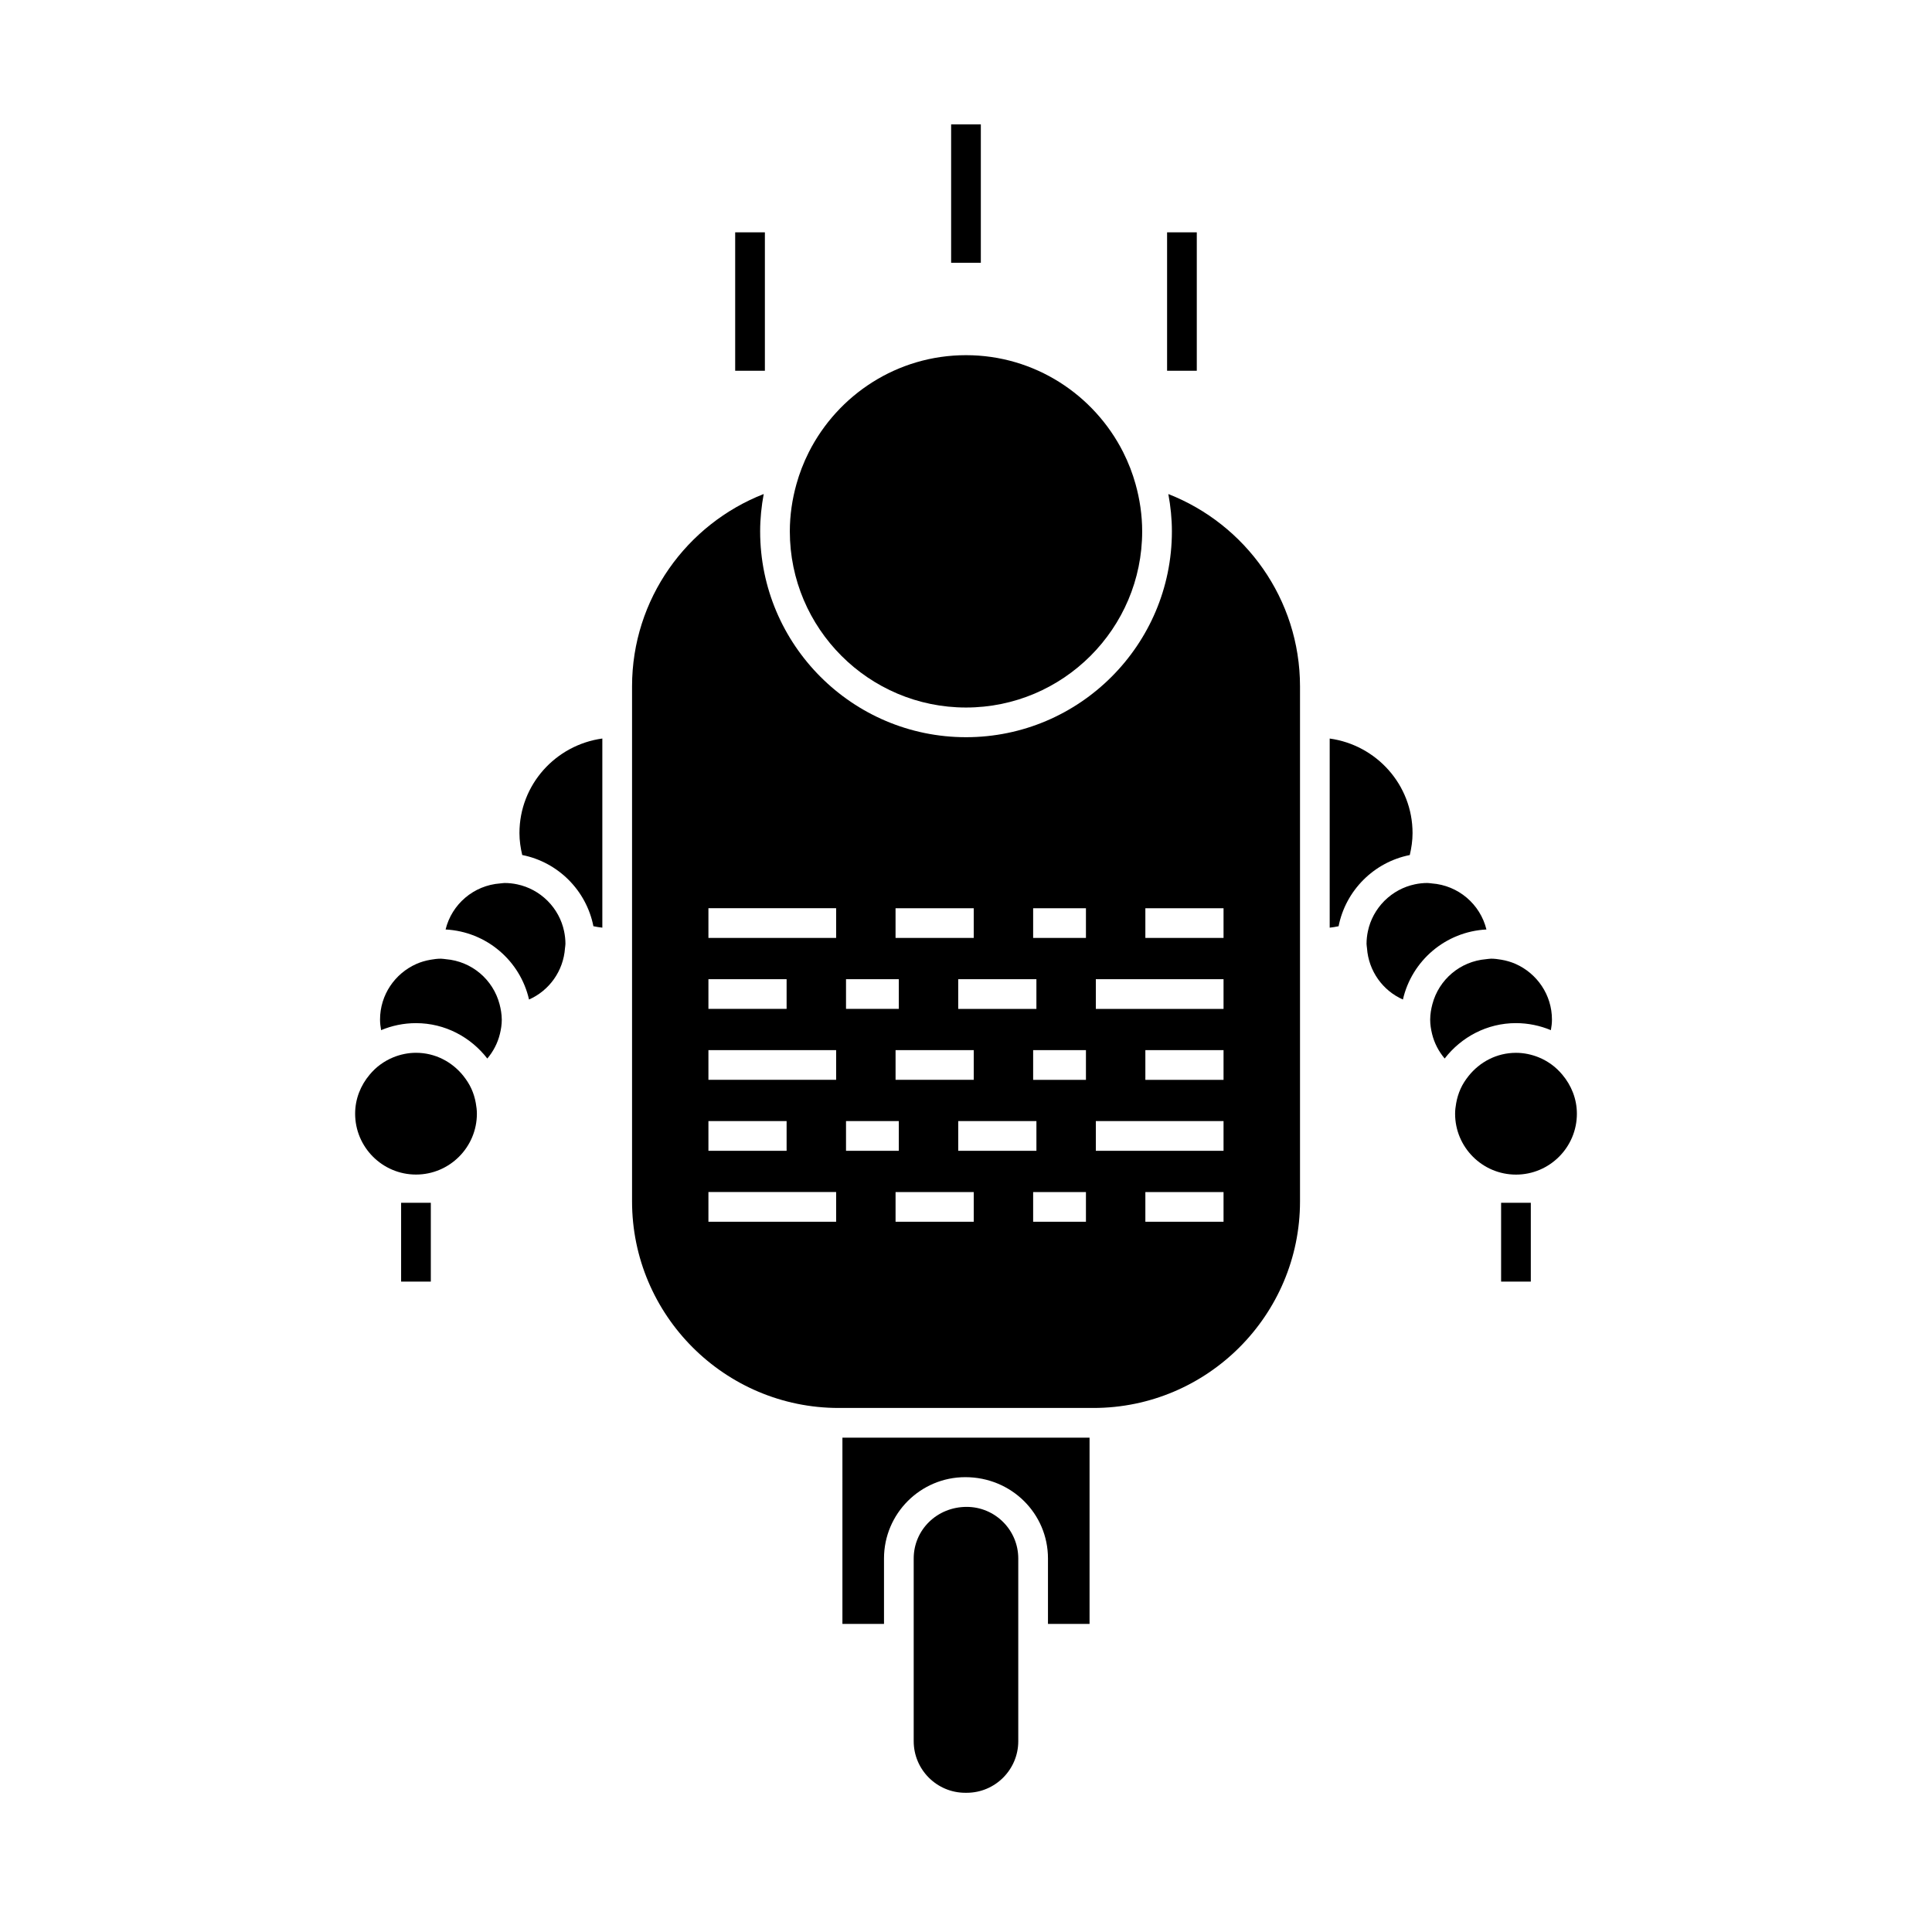 <?xml version="1.0" encoding="UTF-8"?>
<!-- Uploaded to: ICON Repo, www.svgrepo.com, Generator: ICON Repo Mixer Tools -->
<svg fill="#000000" width="800px" height="800px" version="1.1" viewBox="144 144 512 512" xmlns="http://www.w3.org/2000/svg">
 <g>
  <path d="m453.62 274.92c0.594 3.211 0.945 6.504 0.945 9.887 0 30.082-24.477 54.559-54.559 54.559-30.082 0-54.559-24.477-54.559-54.559 0-3.387 0.352-6.672 0.945-9.887-20.387 7.977-34.891 27.793-34.891 50.973v136.47c0 30.195 24.566 54.762 54.758 54.762h67.5c30.191 0 54.758-24.566 54.758-54.762v-136.46c-0.008-23.184-14.508-43-34.898-50.977zm-121.88 128.57h20.719v7.871h-20.719zm0 37.609h20.719v7.871h-20.719zm33.844 26.676h-33.844v-7.871h33.844zm0-37.609h-33.844v-7.871h33.844zm0-37.605h-33.844v-7.875h33.844zm15.746-7.871h20.719v7.871h-20.719zm20.723 45.477h-20.719v-7.871h20.719zm16.609 10.934v7.871h-20.719v-7.871zm-20.723-29.734v-7.871h20.719v7.871zm-29.734-7.875h13.992v7.871h-13.992zm0 37.609h13.992v7.871h-13.992zm33.848 26.676h-20.719v-7.871h20.719zm29.734 0h-13.992v-7.871h13.992zm0-37.609h-13.992v-7.871h13.992zm0-37.605h-13.992v-7.871h13.992zm36.465 75.215h-20.719v-7.871h20.719zm0-18.805h-33.844v-7.871h33.844zm0-18.805h-20.719v-7.871h20.719zm0-18.801h-33.844v-7.871h33.844zm0-24.324v5.519h-20.719v-7.871h20.719z"/>
  <path d="m367.25 574.35h11.02v-17.344c0-11.883 9.66-21.543 21.543-21.543 12.25 0 21.91 9.668 21.91 21.543v17.344h11.02v-49.359l-65.492 0.004z"/>
  <path d="m400.18 543.34c-7.91 0-14.039 6.137-14.039 13.672v48.422c0 7.543 6.129 13.672 13.672 13.672h0.367c7.543 0 13.672-6.137 13.672-13.672v-48.422c-0.004-7.539-6.133-13.672-13.672-13.672z"/>
  <path d="m518.34 364.78c0-12.824-9.59-23.355-21.957-25.059v50.125c0.793-0.109 1.586-0.203 2.356-0.383 1.883-9.5 9.371-16.984 18.867-18.867 0.441-1.879 0.734-3.805 0.734-5.816z"/>
  <path d="m523.41 378.11c-0.383-0.027-0.746-0.109-1.133-0.109-1.145 0-2.262 0.125-3.336 0.355-3.066 0.645-5.809 2.168-7.965 4.289-0.062 0.062-0.121 0.117-0.18 0.18-2.121 2.156-3.648 4.902-4.293 7.973-0.227 1.074-0.355 2.188-0.355 3.336 0 0.387 0.09 0.754 0.117 1.133 0.43 6.086 4.191 11.262 9.523 13.617 2.348-10.277 11.289-17.996 22.133-18.562-1.648-6.695-7.449-11.707-14.512-12.211z"/>
  <path d="m555.21 426.13c-1.074-0.781-2.231-1.441-3.484-1.945-1.852-0.738-3.856-1.176-5.973-1.176-5.113 0-9.621 2.434-12.574 6.152-0.828 1.039-1.559 2.156-2.113 3.387-0.539 1.203-0.93 2.473-1.164 3.805-0.164 0.914-0.285 1.844-0.285 2.797 0 8.895 7.238 16.133 16.137 16.133 8.902 0 16.137-7.238 16.137-16.133 0-3.945-1.48-7.516-3.836-10.324-0.844-1.008-1.781-1.918-2.844-2.695z"/>
  <path d="m555 417c0.164-0.914 0.285-1.844 0.285-2.797 0-6.586-3.977-12.242-9.641-14.754-1.188-0.523-2.445-0.887-3.758-1.113-0.891-0.152-1.801-0.277-2.734-0.277-0.453 0-0.875 0.102-1.324 0.133-6.891 0.57-12.527 5.434-14.234 11.934-0.336 1.281-0.566 2.609-0.578 3.992 0 0.027-0.004 0.051-0.004 0.078 0 1.316 0.203 2.582 0.504 3.809 0.598 2.445 1.762 4.644 3.336 6.512 4.394-5.668 11.188-9.383 18.902-9.383 3.273 0.012 6.394 0.676 9.246 1.867z"/>
  <path d="m400 331.5c25.746 0 46.688-20.945 46.688-46.688 0-4.34-0.641-8.527-1.754-12.516-0.398-1.434-0.867-2.832-1.391-4.203-0.562-1.457-1.195-2.887-1.895-4.273-7.703-15.215-23.453-25.695-41.648-25.695s-33.945 10.48-41.648 25.695c-0.703 1.391-1.332 2.812-1.895 4.273-0.531 1.371-0.992 2.766-1.391 4.203-1.113 3.988-1.754 8.176-1.754 12.516 0 25.742 20.938 46.688 46.688 46.688z"/>
  <path d="m276.39 410.13c-1.707-6.504-7.336-11.363-14.219-11.934-0.445-0.035-0.875-0.133-1.328-0.133-0.934 0-1.844 0.121-2.734 0.277-1.312 0.227-2.57 0.586-3.754 1.113-5.668 2.508-9.641 8.164-9.641 14.754 0 0.961 0.121 1.883 0.285 2.797 2.852-1.195 5.973-1.859 9.246-1.859 7.711 0 14.504 3.715 18.898 9.379 1.57-1.863 2.734-4.062 3.332-6.508 0.301-1.223 0.504-2.492 0.504-3.809 0-0.027-0.004-0.051-0.004-0.078-0.02-1.391-0.25-2.719-0.586-4z"/>
  <path d="m268.93 432.54c-0.551-1.223-1.285-2.34-2.109-3.387-2.961-3.723-7.461-6.152-12.574-6.152-2.109 0-4.121 0.438-5.969 1.176-1.25 0.504-2.41 1.164-3.484 1.945-1.066 0.77-2 1.684-2.844 2.691-2.356 2.809-3.836 6.375-3.836 10.324 0 8.895 7.238 16.133 16.133 16.133 8.895 0 16.133-7.238 16.133-16.133 0-0.961-0.121-1.883-0.285-2.797-0.23-1.332-0.621-2.602-1.164-3.801z"/>
  <path d="m281.66 364.78c0 2.012 0.293 3.938 0.734 5.809 9.492 1.879 16.984 9.367 18.863 18.867 0.77 0.18 1.57 0.277 2.367 0.383v-50.125c-12.379 1.711-21.965 12.238-21.965 25.066z"/>
  <path d="m289.2 382.82c-0.059-0.059-0.109-0.109-0.168-0.168-2.156-2.121-4.902-3.648-7.973-4.293-1.082-0.23-2.195-0.355-3.344-0.355-0.387 0-0.75 0.09-1.129 0.109-7.062 0.504-12.863 5.516-14.5 12.211 10.836 0.566 19.773 8.281 22.113 18.559 5.336-2.356 9.102-7.531 9.531-13.617 0.027-0.383 0.117-0.746 0.117-1.133 0-1.148-0.133-2.262-0.355-3.344-0.645-3.07-2.164-5.812-4.293-7.969z"/>
  <path d="m396.06 176.96h7.871v36.684h-7.871z"/>
  <path d="m453.29 205.57h7.871v36.684h-7.871z"/>
  <path d="m338.83 205.57h7.871v36.684h-7.871z"/>
  <path d="m541.81 462.75h7.871v20.887h-7.871z"/>
  <path d="m250.3 462.75h7.871v20.887h-7.871z"/>
 </g>
</svg>